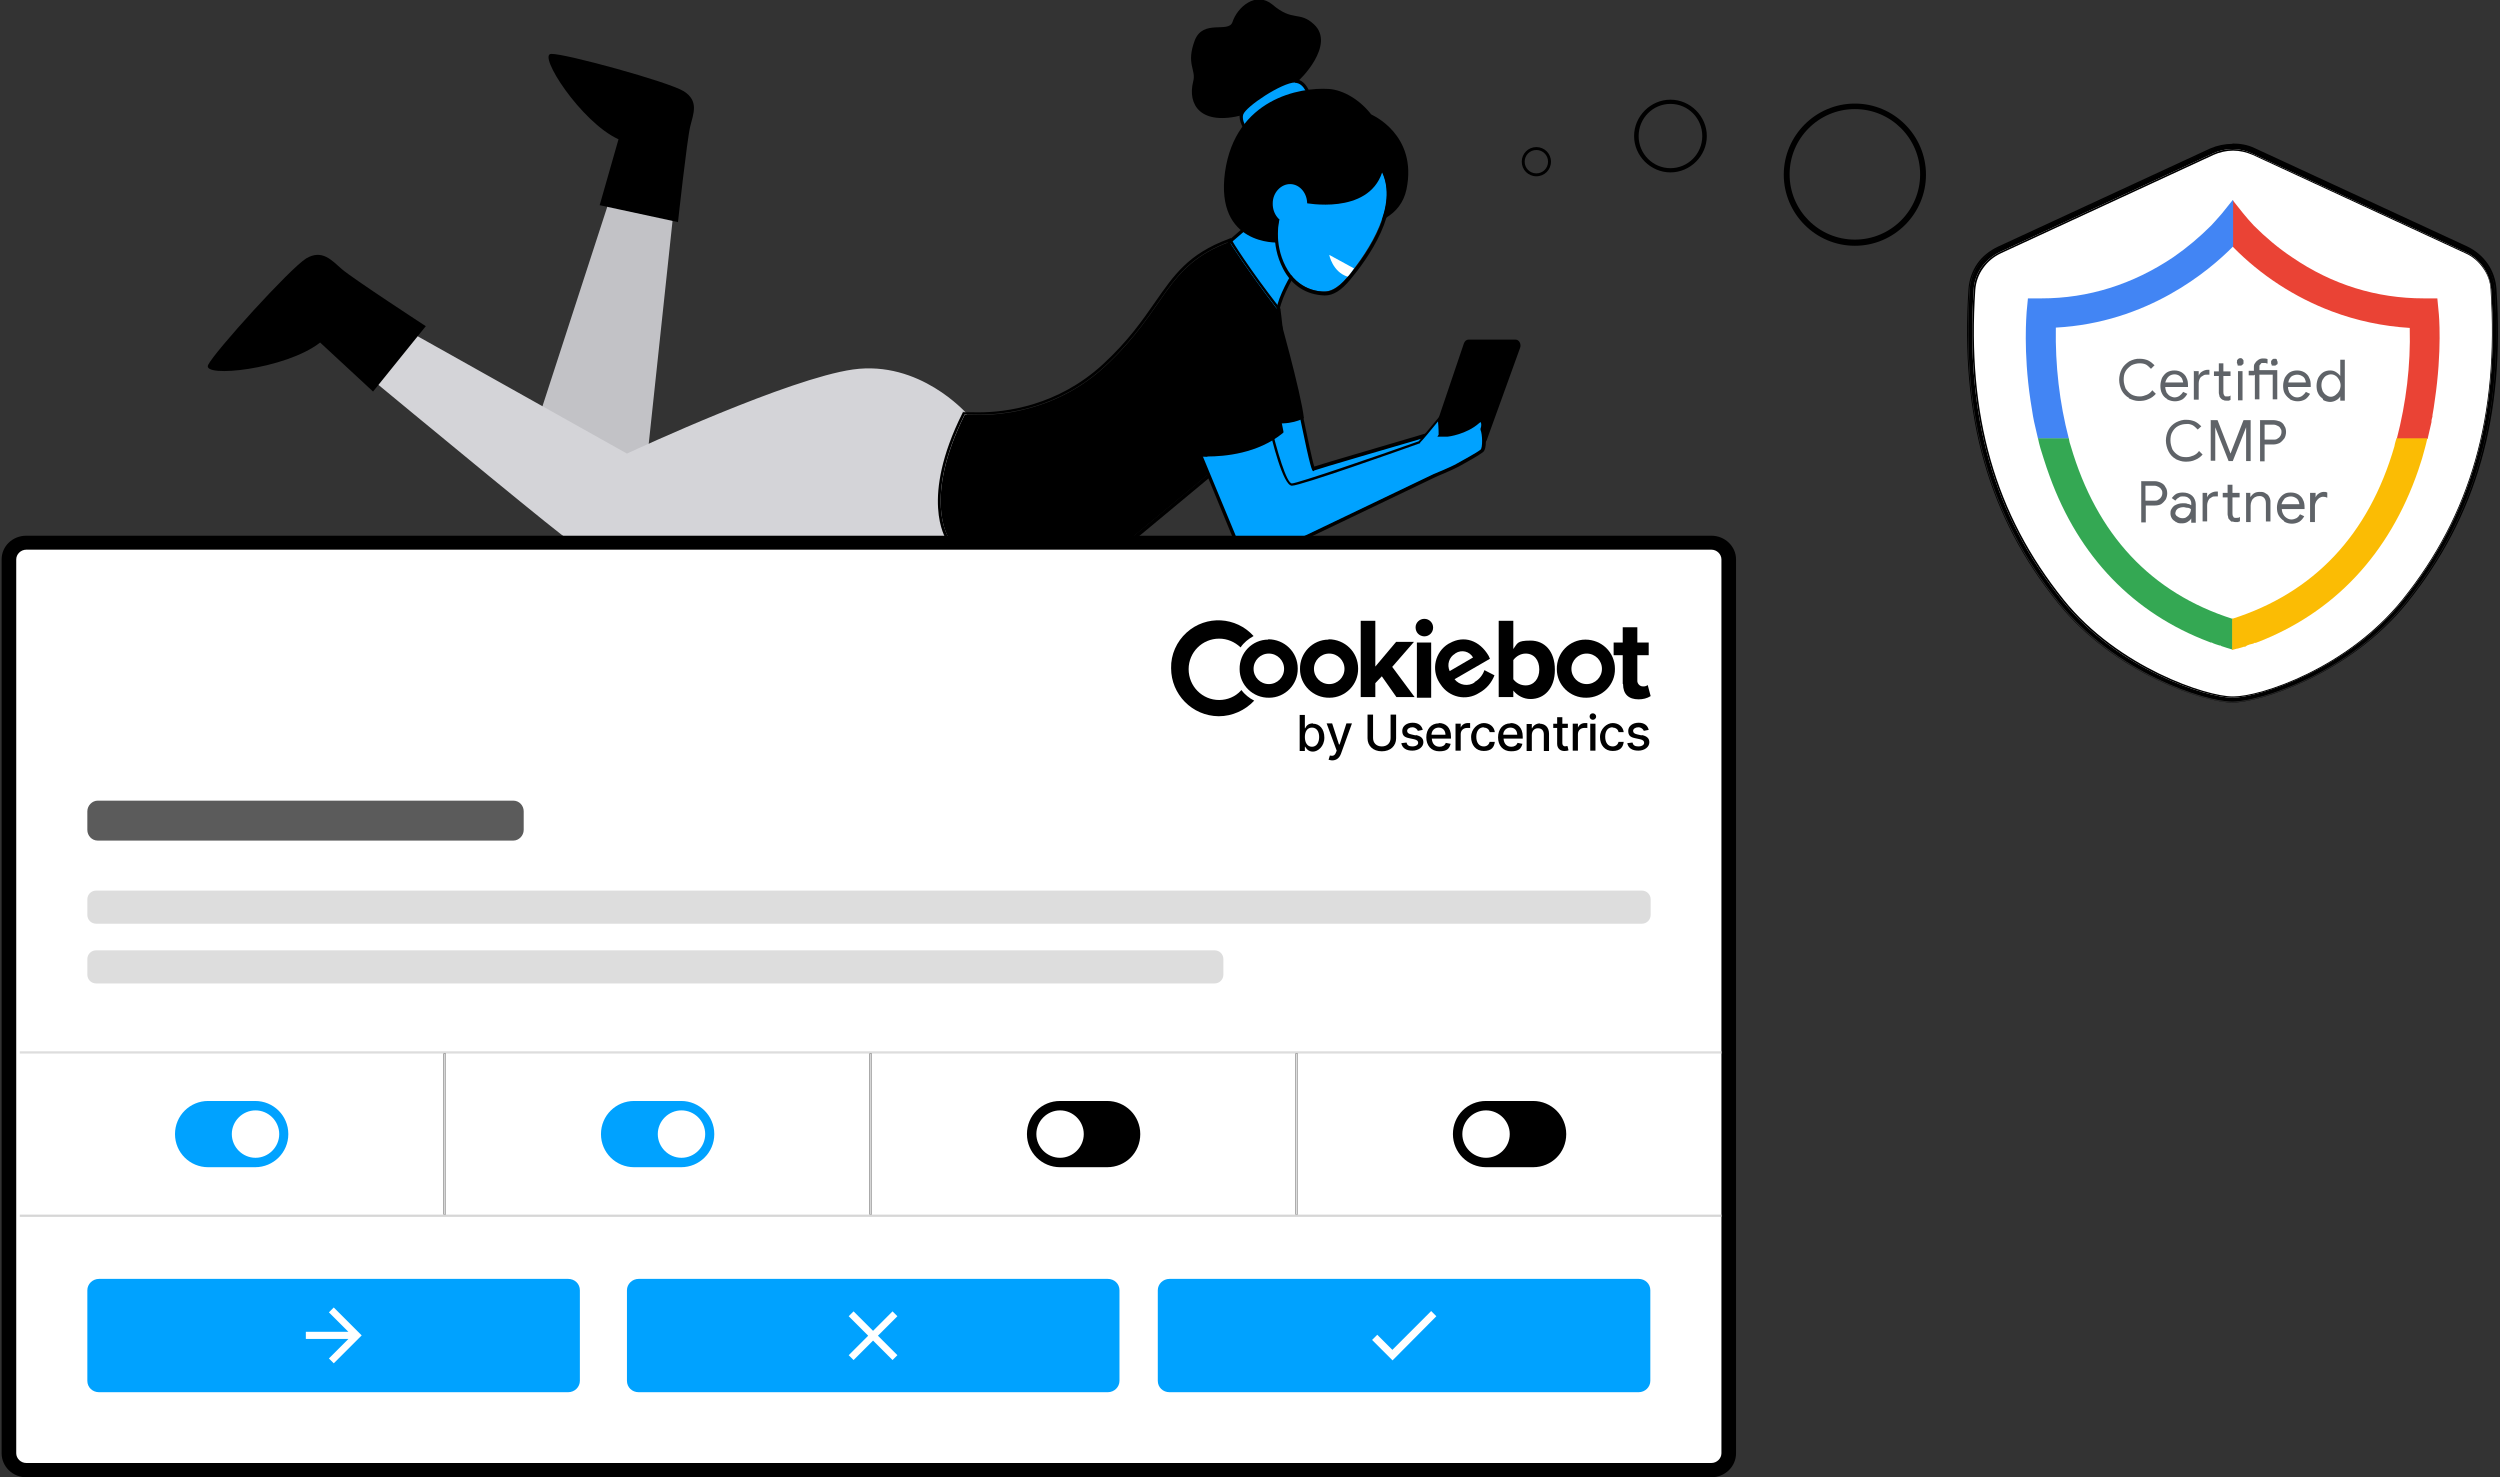 <?xml version="1.0" encoding="UTF-8"?>
<svg width="770px" height="455px" xmlns="http://www.w3.org/2000/svg" version="1.1" viewBox="0 0 770 455">
  <rect x="0" y="0" width="770" height="455" fill="#333333" stroke="none"/>
  <defs>
    <style>
      .st0 {
        fill: #00a2ff;
      }

      .st1 {
        fill: #ea4335;
      }

      .st2 {
        fill: #fff;
      }

      .st3 {
        fill: #5b5b5b;
      }

      .st4 {
        fill: #fbbc04;
      }

      .st5 {
        fill: #4285f4;
      }

      .st6 {
        fill: #34a853;
      }

      .st7 {
        fill: #d4d4d8;
      }

      .st8 {
        fill: #c2c2c6;
      }

      .st9 {
        fill: #ddd;
      }

      .st10 {
        fill: #5f6368;
      }

      .st11 {
        fill: #d6d6d6;
      }
    </style>
  </defs>
  <path d="M441.8,132.6l9.1-26.9c.3-.7.8-1.1,1.4-1.1h14.5c1.1,0,1.8,1.4,1.4,2.5l-10.3,28.5c-.3.7-.9,1.2-1.5,1.1l-13.2-1.5c-1,0-1.6-1.4-1.3-2.4h0Z"/>
  <path class="st0" d="M378.7,74.4l5.2-4.5,13.9,4.5.9,9.2s-4.4,7-5.2,11.7-8.2,0-8.9-1.2-9.8-11.4-9.7-11.7l3.8-8Z"/>
  <path d="M391.2,97.8c-2.7,0-6.5-2.6-7-3.4-.3-.4-2.2-2.6-4-4.8q-6-7-5.7-7.4l3.9-8.1,5.4-4.7,14.5,4.7.9,9.7c0,.2-4.3,7.1-5.1,11.7-.3,1.6-1.3,2.2-2.1,2.4h-.8ZM375.5,82.5c.5.8,3.3,4.2,5.4,6.6,2,2.3,3.8,4.4,4.1,4.9.5.7,4.5,3.4,6.7,3,.7-.2,1.2-.7,1.4-1.6.7-4.4,4.5-10.8,5.2-11.8l-.8-8.8-13.4-4.3-5,4.3-3.6,7.8h0Z"/>
  <path d="M422.4,35.3s14.3,6.1,10.8,23c-3.5,16.7-31.3,11.4-31.3,11.4,0,0-5.5-21.3-5.2-22,.4-.6,25.7-12.4,25.7-12.4Z"/>
  <path class="st0" d="M400.8,128.8s3.3,15.9,3.6,15.6c.5-.3,36.9-10.9,36.9-10.9,0,0-1.2,9.9-8.1,11.8-7,1.9-36.6,13.9-37,12.8-.5-1.2-8-16.1-9-19-1-2.9-3.5-15.8-3.2-15.8s13.9,1,13.9,1l3,4.6h0Z"/>
  <path d="M396.5,158.5c-.4,0-.5,0-.6-.4-.2-.4-1-2.1-2-4.2-2.5-5.1-6.3-12.8-7-14.8-.4-1-3.7-15.6-3.2-16.3v-.2h.4c.3,0,9.8.6,13.9.9h.2l3.2,5c1.1,5.2,2.8,13.5,3.4,15.2,3.2-1.1,21.3-6.3,36.7-10.9l.6-.2v.7c0,.5-1.4,10.1-8.6,12.1-2.9.8-9.5,3.3-16.5,5.9-14.4,5.4-19,7-20.3,7h0ZM384.5,123.7c.4,2.4,2.3,12.7,3.2,15.3.6,2,4.6,9.9,7,14.7,1,2,1.7,3.4,2,4.1,1.6,0,11.7-3.9,20-6.9,7-2.6,13.7-5.2,16.6-6,5.5-1.5,7.3-8.5,7.7-10.7-10.4,3-35.3,10.3-36.2,10.7l-.2.2h-.2c-.3-.3-.7-.4-3.9-16l-2.8-4.3c-3.4-.3-11.1-.8-13.1-.9v-.2Z"/>
  <path class="st8" d="M165.8,130.5l26.7-82.2h16.3l-9.9,92-9.2,3.3-23.8-13Z"/>
  <path class="st8" d="M189.6,144h-.2c0,0-24.1-13.4-24.1-13.4l26.9-82.8h17.1l-9.9,92.7-9.8,3.4h0ZM166.4,130.2l23.3,12.8,8.9-3.2,9.8-91.1h-15.4l-26.5,81.5Z"/>
  <path d="M393.5,95.3s7.3,25.9,8.1,33.5c0,0-4.5,2.6-10.7,1.2v-26.8l2.6-8h0Z"/>
  <path class="st7" d="M297.2,127.6s-13.9-16.3-34.5-13.4c-20.6,2.9-69.6,26-69.6,26l-81.7-45.8s-6.4,5.2-8.4,12.2c0,0,71.1,59,71.9,59h120.7l1.7-38.1h0Z"/>
  <path class="st7" d="M295.9,166h-121.1c-.8,0-39.7-32.1-72.2-59l-.2-.2v-.3c2.2-7.1,8.4-12.2,8.7-12.4l.3-.2,81.7,45.8c3.5-1.6,49.9-23.1,69.6-25.9,20.6-2.9,34.8,13.4,35,13.5h0v.4l-1.8,38.4h0ZM174.9,165.1h120.1l1.7-37.4c-1.4-1.5-14.9-15.7-34-13.1-20.3,2.9-69.1,25.8-69.6,26h-.2c0,0-.2,0-.2,0l-81.5-45.6c-1.2,1-6.1,5.6-7.9,11.5,23.9,19.8,69,57.1,71.5,58.6h0Z"/>
  <path d="M297.2,127.6s23.8,3.2,43.2-14.8c19.4-18,18-30.7,38.3-38.3,0,0,5,8.1,14.8,20.9,0,0,3.8,28-.3,32.5-4.1,4.4-44.7,37.8-44.7,37.8h-56.3s-8.1-11.9,5-38.1h0Z"/>
  <path d="M378.7,74.4s5,8.1,14.8,20.9c0,0,3.8,28-.3,32.5-4.1,4.4-44.7,37.8-44.7,37.8h-56.3s-8.1-11.9,5-38.1c0,0,1.6.2,4.4.2,7.8,0,24.5-1.7,38.8-15,19.4-18,18-30.7,38.3-38.3M379.1,73.3l-.7.3c-12.4,4.6-16.8,11.1-22.6,19.4-3.9,5.6-8.2,11.9-16.1,19.2-13.9,12.8-29.9,14.8-38.2,14.8s-4.2-.2-4.2-.2h-.6l-.3.5c-13.1,26.3-5.2,38.4-4.9,39l.3.4h57.1l.3-.2c1.6-1.4,40.7-33.5,44.7-37.9,4.2-4.6.9-30.3.5-33.2v-.3l-.2-.2c-9.8-12.6-14.7-20.7-14.7-20.8l-.4-.6v-.2Z"/>
  <path d="M399.7,25c.4,0,11.8-11.2,5-17.5-4.5-4.2-6.5-.7-12.8-6.1-5.1-4.2-10.8.8-12.3,5.4-1.2,3.5-9-1-11.6,5.6-2.8,7.4.5,9-.5,12.7-1.8,7.1,2.2,13.8,15.4,10.3,0,0,13.9-8,14.2-8s2.6-2.5,2.6-2.5Z"/>
  <path class="st0" d="M383.7,39.9s-1.9-2.7-1.3-4.6c.8-2.7,12.4-10.2,16.4-10.2s5,6.6,5,6.6l-20.1,8.3h0Z"/>
  <path d="M383.7,40.3c-.2,0-.3,0-.4-.2,0,0-2-2.9-1.4-5.1.9-2.8,12.6-10.6,16.9-10.6s5.4,6.7,5.4,7,0,.4-.3.5l-20.1,8.3h-.2ZM398.9,25.4c-4,0-15.2,7.4-16,9.9-.4,1.3.4,3.1,1,4l19.4-8c-.3-1.3-1.4-5.8-4.5-5.8h0Z"/>
  <path class="st0" d="M394,67.5s-2.1,7.1,1.9,14.6c4,7.5,10.6,7.7,11.9,7.7s3.9-.5,7.2-4.5c7.2-8.7,15.4-22.1,10.7-32.2-4.7-10.1-14.8-.9-14.8-.9l-9,10.3-7.9,5.1h0Z"/>
  <path d="M419.5,48.4c2.3,0,4.7,1.2,6.3,4.7,4.7,10.1-3.4,23.6-10.7,32.2-3.3,3.9-5.5,4.5-7,4.5h-.2c-1.4,0-8-.2-11.9-7.7-3.9-7.5-1.9-14.6-1.9-14.6l7.9-5.1,9-10.3s4.2-3.9,8.5-3.9M419.5,47.5c-4.5,0-8.9,4-9.1,4.2l-8.9,10.2-7.9,5-.3.2v.4c-.2.3-2.2,7.4,1.9,15.3,2.7,5.2,7.2,8,12.7,8.2h.2c2.5,0,5-1.5,7.8-4.9,5.1-6.1,16.3-21.4,10.8-33.2-2-4.3-5-5.2-7.1-5.2h0Z"/>
  <path d="M401.9,62.5s19.4,3.9,23.8-9.4c4.4-13.4-7.5-25.1-16.4-25.7s-28.8,3-32,25.6c-3.1,22.7,16.3,21.7,16.3,21.7,0,0-.7-4,.4-7.1l7.9-5.1Z"/>
  <path class="st0" d="M402.6,62.9c0,3.3-2.6,6-5.5,5.9-2.9,0-5.2-2.9-5.1-6.2,0-3.3,2.6-6,5.5-5.9s5.2,2.9,5.1,6.2Z"/>
  <path class="st0" d="M456.7,132.2c.5-1.5.2-3.4-1.1-2.3-3.9,3.5-9.6,4.2-9.6,4.2h-2.3c.2-.3-.2-5.4-.2-5.4,0,0-5.8,6.9-6.2,7.4-3.1,1.1-36.6,13.1-39.4,13.1s-7-19.4-7-19.4l-21.6,9.1,10.9,26.5h21.4l40.2-19.3v-.2.2s5.3-2.1,7.3-3.3c2.3-1.3,5.9-3.3,7.4-4.3,1.1-.8.7-5.4,0-6.6v.2Z"/>
  <path d="M401.8,166.1h-21.9l-11.2-27.2,22.5-9.5v.5c2.1,9.1,5.1,19,6.7,19s25.6-8.2,39.1-13c.8-1,6.1-7.3,6.1-7.3l.7-.8v1.1c.3,2.9.4,4.3.3,5h1.8s5.6-.7,9.3-4.1c.8-.7,1.4-.5,1.5-.4.7.4.7,1.8.4,2.9.6,1.4,1,6.1-.4,7-1.4,1.1-4.9,3-7.4,4.4-2,1.1-7,3.1-7.3,3.3l-40.3,19.3h0ZM380.5,165.2h21l40.1-19.2v.3h0v-.3s5.2-2.1,7.1-3.2c2.1-1.2,5.9-3.2,7.3-4.3.7-.5.6-4.8,0-6.1v-.2c0,0,0-.2,0-.2.4-1,.2-1.9,0-2,0,0,0,0-.4.3-3.9,3.5-9.6,4.2-9.8,4.2h-3.1l.4-.6c0-.3,0-2.1-.2-4.1-1.5,1.9-5.1,6.2-5.5,6.5,0,0,0,.2,0,.2-6.1,2.2-36.8,13.1-39.5,13.1s-6.2-14-7.3-19.2l-20.7,8.8,10.7,25.8h0Z"/>
  <path d="M363.8,96.8c0,9.6,0,32,4.5,43.2,0,0,15.8,1.9,26.6-7,0,0-6.1-31.9-8.1-38.6-1.5-5.3-10.8-22.2-19.7-9-2.3,3.3-3.4,7.3-3.5,11.4h.2Z"/>
  <path d="M372,140.7c-2.3,0-3.7-.2-3.7-.2h-.3v-.3c-4.6-11.3-4.8-34.2-4.7-43.4,0-4.2,1.3-8.2,3.5-11.7,2.5-3.8,5.4-5.5,8.4-5.1,6.2,1,11.1,10.9,12,14.2,1.9,6.6,8,38.3,8.1,38.7v.3l-.2.2c-7.7,6.3-17.9,7.2-23.3,7.2h0ZM368.7,139.6c2.1.2,16,1.2,25.8-6.7-.6-3.1-6.2-32-8-38.3-1.1-3.6-5.8-12.8-11.3-13.6-2.6-.4-5.1,1.2-7.5,4.6-2.2,3.3-3.3,7.1-3.4,11.1,0,9.1,0,31.6,4.4,42.8h0Z"/>
  <path d="M208.8,68.6s2.8-25.7,3.8-29.7c1-4,2.7-7.8-2-10.8-4.7-2.9-36.4-11.6-40.8-11.5-4.4,0,9.1,21,20.7,26.3-.8,2.8-5.8,20.3-5.8,20.3l24.1,5.2Z"/>
  <path d="M131.2,100.5s-22.7-14.8-25.9-17.6c-3.2-2.8-6.1-6.2-11-3.3-5,3.1-28.2,28.7-30.2,32.8s23.9,1.4,34.5-6.9c2.3,2.1,16.3,15.1,16.3,15.1l16.3-20.2Z"/>
  <path class="st2" d="M525.8,167.1H9.5c-3.5,0-6.3,2.4-6.3,5.2v275.3c0,2.9,2.9,5.2,6.3,5.2h516.3c3.5,0,6.3-2.4,6.3-5.2V172.3c0-2.9-2.9-5.2-6.3-5.2Z"/>
  <path d="M527.1,455H8.1c-4.2,0-7.6-3.3-7.6-7.4V172.3c0-4.1,3.4-7.3,7.6-7.3h519c4.2,0,7.6,3.3,7.6,7.3v275.3c0,4.1-3.4,7.4-7.6,7.4ZM8.1,169.3c-1.7,0-3.1,1.4-3.1,3v275.3c0,1.6,1.4,3,3.1,3h519c1.7,0,3.1-1.4,3.1-3V172.3c0-1.6-1.4-3-3.1-3H8.1Z"/>
  <path class="st9" d="M29.6,274.3h476.1c1.5,0,2.7,1.2,2.7,2.7v4.8c0,1.5-1.2,2.7-2.7,2.7H29.6c-1.5,0-2.7-1.2-2.7-2.7v-4.8c0-1.5,1.2-2.7,2.7-2.7Z"/>
  <path class="st3" d="M30.1,246.6h128c1.8,0,3.2,1.5,3.2,3.3v5.7c0,1.8-1.5,3.3-3.2,3.3H30.1c-1.8,0-3.2-1.5-3.2-3.3v-5.7c0-1.8,1.5-3.3,3.2-3.3Z"/>
  <path class="st9" d="M29.6,292.7h344.5c1.5,0,2.7,1.2,2.7,2.7v4.8c0,1.5-1.2,2.7-2.7,2.7H29.6c-1.5,0-2.7-1.2-2.7-2.7v-4.8c0-1.5,1.2-2.7,2.7-2.7Z"/>
  <path class="st0" d="M30.5,393.9h144.5c2,0,3.6,1.5,3.6,3.5v27.9c0,1.9-1.6,3.5-3.6,3.5H30.5c-2,0-3.6-1.5-3.6-3.5v-27.9c0-1.9,1.6-3.5,3.6-3.5Z"/>
  <path class="st2" d="M102.8,402.7l-1.5,1.5,6,6h-13.1v2.2h13.1l-6,6,1.5,1.5,8.6-8.6-8.6-8.6Z"/>
  <path class="st0" d="M196.7,393.9h144.5c2,0,3.6,1.5,3.6,3.5v27.9c0,1.9-1.6,3.5-3.6,3.5h-144.5c-2,0-3.6-1.5-3.6-3.5v-27.9c0-1.9,1.6-3.5,3.6-3.5Z"/>
  <path class="st2" d="M276.4,405.4l-1.5-1.5-6,6-6-6-1.5,1.5,6,6-6,6,1.5,1.5,6-6,6,6,1.5-1.5-6-6,6-6Z"/>
  <path class="st0" d="M360.2,393.9h144.5c2,0,3.6,1.5,3.6,3.5v27.9c0,1.9-1.6,3.5-3.6,3.5h-144.5c-2,0-3.6-1.5-3.6-3.5v-27.9c0-1.9,1.6-3.5,3.6-3.5Z"/>
  <path class="st2" d="M428.9,415.8l-4.7-4.7-1.6,1.6,6.3,6.3,13.5-13.6-1.6-1.6-11.9,11.9Z"/>
  <path class="st9" d="M6.1,323.8h524.1v.7H6.1v-.7Z"/>
  <path class="st0" d="M64.1,339.1h14.5c5.6,0,10.2,4.5,10.2,10.2s-4.6,10.2-10.2,10.2h-14.5c-5.6,0-10.2-4.5-10.2-10.2s4.6-10.2,10.2-10.2Z"/>
  <path class="st2" d="M86,349.3c0-4-3.3-7.3-7.3-7.3s-7.3,3.3-7.3,7.3,3.3,7.3,7.3,7.3,7.3-3.3,7.3-7.3Z"/>
  <path d="M136.6,324.5h.7v49.6h-.7v-49.6Z"/>
  <path class="st11" d="M136.6,324.5h.7v49.6h-.7v-49.6Z"/>
  <path class="st0" d="M195.3,339.1h14.5c5.6,0,10.2,4.5,10.2,10.2s-4.6,10.2-10.2,10.2h-14.5c-5.6,0-10.2-4.5-10.2-10.2s4.6-10.2,10.2-10.2Z"/>
  <path class="st2" d="M217.2,349.3c0-4-3.3-7.3-7.3-7.3s-7.3,3.3-7.3,7.3,3.3,7.3,7.3,7.3,7.3-3.3,7.3-7.3Z"/>
  <path d="M267.8,324.5h.7v49.6h-.7v-49.6Z"/>
  <path class="st11" d="M267.8,324.5h.7v49.6h-.7v-49.6Z"/>
  <path d="M326.5,339.1h14.5c5.6,0,10.2,4.5,10.2,10.2s-4.5,10.2-10.2,10.2h-14.5c-5.6,0-10.2-4.5-10.2-10.2s4.5-10.2,10.2-10.2Z"/>
  <path class="st2" d="M333.8,349.3c0-4-3.3-7.3-7.3-7.3s-7.3,3.3-7.3,7.3,3.3,7.3,7.3,7.3,7.3-3.3,7.3-7.3Z"/>
  <path d="M399,324.5h.7v49.6h-.7v-49.6Z"/>
  <path class="st9" d="M399,324.5h.7v49.6h-.7v-49.6Z"/>
  <path d="M457.7,339.1h14.5c5.6,0,10.2,4.5,10.2,10.2s-4.5,10.2-10.2,10.2h-14.5c-5.6,0-10.2-4.5-10.2-10.2s4.5-10.2,10.2-10.2Z"/>
  <path class="st2" d="M465,349.3c0-4-3.3-7.3-7.3-7.3s-7.3,3.3-7.3,7.3,3.3,7.3,7.3,7.3,7.3-3.3,7.3-7.3Z"/>
  <path class="st11" d="M6.1,374.1h524.1v.7H6.1v-.7Z"/>
  <path class="st2" d="M417.1,82.7l-7.7-4.2s1,5.2,5.6,6.7c.3,0,2-2.5,2-2.5h0Z"/>
  <g id="surface5">
    <path class="st2" d="M765.4,82c1.4,2.1,2.3,4.6,2.5,7.1,3.1,46.1-10.6,75.2-27.4,96.2-16.9,21-44,30.2-52.8,30.2s-35.9-9.2-52.8-30.2c-16.8-21-30.4-50.1-27.5-96.2.2-2.5,1-5.1,2.5-7.1,1.5-2.1,3.5-3.8,5.9-5l65.5-30.3c2-.9,4.2-1.4,6.3-1.4s4.3.5,6.3,1.4l65.5,30.3c2.3,1.1,4.4,2.8,5.9,5h0Z"/>
  </g>
  <path d="M687.6,216.1c-8.5,0-35.9-8.8-53.3-30.4-21.4-26.6-30.2-57.3-27.6-96.7.2-2.7,1.1-5.2,2.6-7.5,1.5-2.3,3.7-4,6.1-5.2l65.5-30.3c4.2-1.9,9.1-1.9,13.3,0l65.5,30.3c2.5,1.2,4.6,2.9,6.1,5.2,1.5,2.3,2.4,4.8,2.6,7.5,2.6,39.3-6.1,70-27.6,96.7-17.4,21.7-44.8,30.4-53.3,30.4h0ZM687.6,45.9c-2.1,0-4.2.5-6.1,1.4l-65.5,30.3c-2.3,1.1-4.2,2.7-5.7,4.7-1.4,2-2.3,4.4-2.4,6.9-2.6,39,6.1,69.4,27.3,95.8,16.9,21.1,44.4,29.9,52.4,29.9s35.2-8.6,52.4-29.9c21.2-26.4,29.9-56.8,27.3-95.8-.2-2.4-1-4.8-2.4-6.9-1.4-2-3.3-3.7-5.7-4.7l-65.5-30.3c-1.9-.9-4-1.4-6.1-1.4h.2Z"/>
  <path d="M687.6,44.8c2.3,0,4.6.5,6.6,1.4l65.5,30.3c2.5,1.2,4.6,2.9,6.1,5.2,1.5,2.3,2.4,4.8,2.6,7.5,2.6,39.3-6.1,70-27.6,96.7-17.4,21.7-44.8,30.4-53.3,30.4s-35.9-8.8-53.3-30.4c-21.4-26.6-30.2-57.3-27.6-96.7.2-2.7,1.1-5.2,2.6-7.5,1.5-2.3,3.7-4,6.1-5.2l65.5-30.3c2.1-.9,4.3-1.4,6.6-1.4M687.6,214.9c8.3,0,35.2-8.6,52.4-29.9,21.2-26.4,29.9-56.8,27.3-95.8-.2-2.4-1-4.8-2.4-6.9-1.4-2-3.3-3.7-5.7-4.7l-65.5-30.3c-1.9-.9-4-1.4-6.1-1.4s-4.2.5-6.1,1.4l-65.5,30.3c-2.3,1.1-4.2,2.7-5.7,4.7-1.4,2-2.3,4.4-2.4,6.9-2.6,39,6.1,69.4,27.3,95.8,16.9,21.1,44.4,29.9,52.4,29.9M687.6,44.3c-2.3,0-4.7.5-6.8,1.4l-65.5,30.3c-2.5,1.2-4.8,3-6.3,5.2-1.6,2.3-2.5,5-2.7,7.7-2.6,39.4,6.1,70.3,27.6,96.9,17.5,21.8,45.2,30.6,53.7,30.6s36.1-8.8,53.7-30.6c21.5-26.7,30.3-57.5,27.6-96.9-.2-2.7-1.1-5.4-2.7-7.7s-3.8-4.1-6.3-5.3l-65.5-30.3c-2.1-1-4.4-1.4-6.8-1.4h0ZM687.6,214.5c-7.9,0-35.2-8.9-52-29.8-21.1-26.3-29.8-56.6-27.2-95.5.2-2.4,1-4.7,2.4-6.6,1.4-2,3.2-3.5,5.5-4.6l65.5-30.3c1.8-.8,3.9-1.3,6-1.3s4.1.5,6,1.3l65.5,30.3c2.3,1,4.1,2.6,5.5,4.6,1.4,2,2.2,4.2,2.3,6.6,2.5,38.9-6.1,69.2-27.2,95.5-17.1,21.2-43.7,29.8-52,29.8h-.2Z"/>
  <path class="st2" d="M650.7,92.2l-20.4,3.4-1.9,15.5,6.4,34,19.2,30.9,34,20.4,19.6-10.2,24.9-24.5,14-32.8v-33.2h-17.7l-24.6-12.8-16.3-13.6-7.6,9-29.8,14v-.2Z"/>
  <path class="st1" d="M749.2,127.9c.3-1.5.5-3.1.7-4.5,2.3-15.4,1.3-26.7,1.2-27.3l-.4-4.2h-4.2c-14.5,0-28.2-4.2-40.6-12.7-4.2-2.8-8.1-6.1-11.7-9.7-1.1-1.2-2.3-2.5-3.4-3.9l-3.1-3.9v14.3c8.6,8.8,19.1,15.6,30.5,19.9,7.7,2.9,15.8,4.6,24,5.1.3,11.5-1.1,23-4,34.2h9.5c.4-1.7.8-3.4,1.2-5.2h0v-.3c0-.5.2-.9.3-1.4v-.5Z"/>
  <path class="st5" d="M687.6,61.7l-3.2,4c-1.2,1.4-2.3,2.6-3.3,3.7-3.6,3.6-7.5,6.9-11.7,9.8-12.5,8.4-26.2,12.7-40.6,12.7h-4.2l-.4,4.2c0,.6-1.1,12,1.2,27.3.4,2.1.6,4.2,1.1,6.5.4,1.8.8,3.6,1.2,5.2h9.5c-2.9-11.1-4.2-22.6-4-34.2,28.2-1.5,47.1-17.4,54.6-25v-14.3h0Z"/>
  <path class="st6" d="M687.6,190.6c-25.1-8-41.8-25.9-49.8-53.2-.3-.8-.5-1.6-.6-2.4h-9.5c.4,2,1,4,1.7,6.1.6,2,1.3,3.9,1.9,5.6,9,24.8,25.8,42.2,49.1,51l.5.2h.3c.7.4,1.5.6,2.4.9h.3l.3.2c1.2.4,2.4.8,3.5,1.1v-9.6h0Z"/>
  <path class="st4" d="M747.6,135h-9.5c-.2.8-.5,1.6-.6,2.4-7.9,27.3-24.8,45.2-50,53.2v9.6l1.4-.4c.5,0,1-.3,2.2-.6h.4c0,0,.6-.4.6-.4.5-.2,1-.4,1.6-.5.3,0,.5-.2.7-.3h.4c24-9.1,41.1-27.3,50-53.1.4-1.2.8-2.4,1.2-3.7.6-2.2,1.2-4.2,1.6-6.1h0Z"/>
  <path class="st10" d="M655.8,122.6c-1-.5-1.8-1.4-2.3-2.3-.5-1-.8-2.2-.8-3.3s.3-2.4.8-3.3c.5-1,1.4-1.8,2.3-2.4,1-.5,2.2-.9,3.3-.8.9,0,1.8.2,2.5.5.8.4,1.4.9,2,1.5l-1.1,1.1c-.5-.5-1-1-1.5-1.3-.6-.3-1.3-.4-2-.4s-1.7.2-2.5.6c-.7.5-1.4,1.1-1.8,1.8-.5.8-.6,1.7-.6,2.7s.3,1.9.6,2.7c.5.7,1.1,1.4,1.8,1.8s1.6.6,2.5.6,1.4-.2,2.2-.5c.7-.3,1.3-.8,1.7-1.4l1.1,1.1c-.6.7-1.4,1.3-2.2,1.6-1,.5-2,.6-3.1.6s-2.1-.4-3-.8v-.4Z"/>
  <path class="st10" d="M667.5,122.9c-.7-.4-1.3-1-1.6-1.7-.4-.7-.5-1.6-.5-2.4s.2-1.6.5-2.4c.4-.7.9-1.3,1.5-1.7.7-.4,1.4-.6,2.3-.6s1.6.2,2.3.6c.6.4,1.2,1,1.4,1.6.4.7.5,1.5.5,2.4v.5h-7c0,.6.2,1.2.4,1.7.3.4.6.8,1.1,1.1.4.2.9.4,1.4.4s1.1-.2,1.5-.5c.4-.3.8-.7,1.1-1.2l1.3.6c-.4.7-.9,1.3-1.5,1.7-.7.4-1.5.6-2.3.6s-1.6-.2-2.4-.6h0ZM672.4,117.8c0-.4-.2-.7-.3-1.1-.2-.4-.5-.7-.9-1-.5-.3-1-.4-1.5-.4s-1.3.2-1.8.7-.8,1.1-1,1.8h5.5Z"/>
  <path class="st10" d="M675.8,114.3h1.4v1.4c.2-.5.5-1,1.1-1.3.5-.3,1.1-.5,1.6-.5h.6v1.5h-.8c-.4,0-.7,0-1,.2-.3.2-.6.4-.8.5-.5.5-.7,1.3-.7,2v5h-1.5v-9h0ZM684.8,123.2c-.3,0-.5-.3-.7-.4-.2-.2-.4-.5-.5-.7,0-.4-.2-.7-.2-1.1v-5.2h-1.5v-1.4h1.5v-2.5h1.4v2.5h2.2v1.4h-2.2v4.9c0,.4,0,.7.3,1.1,0,.2.3.3.4.3h.5c.4,0,.7,0,1-.3v1.4c-.2,0-.4.2-.5.2h-.7c-.4,0-.7,0-1-.2h0Z"/>
  <path class="st10" d="M689.3,112.3c0,0-.2-.2-.3-.4s0-.3,0-.5v-.4c0,0,.2-.3.3-.4.2-.2.5-.3.7-.3s.5,0,.7.3c0,0,.2.2.3.4,0,.2,0,.3,0,.4v.5c0,.2-.2.3-.3.4s-.2.2-.4.3h-.9c-.2,0-.3-.2-.4-.3h.2ZM689.3,114.3h1.4v9h-1.4v-9Z"/>
  <path class="st10" d="M694.2,115.6h-1.6v-1.4h1.6v-1c0-.5,0-1,.4-1.4.3-.5.6-.7,1-1,.5-.3.9-.4,1.4-.4s.9,0,1.4.2v1.4c-.2,0-.5-.2-.6-.2h-.6c-.2,0-.4,0-.5,0-.2,0-.4.2-.4.3-.2.2-.3.4-.4.5,0,.2,0,.4,0,.6v.8h5.5v9h-1.4v-7.6h-4.1v7.6h-1.4v-7.6h0ZM699.8,112.4c0,0-.2-.2-.3-.4,0-.2,0-.3,0-.4v-.4c0,0,.2-.3.3-.4.2-.2.4-.3.5-.3h.6c.2,0,.4.2.4.4,0,.2.2.4.2.6v.4c0,.2,0,.3-.3.4,0,0-.2.2-.4.3h-.9c-.2,0-.3-.2-.4-.3h0Z"/>
  <path class="st10" d="M705.3,122.9c-.6-.4-1.2-1-1.6-1.7-.4-.7-.5-1.6-.5-2.4s.2-1.6.5-2.4c.4-.7.9-1.3,1.5-1.7.7-.4,1.4-.6,2.3-.6s1.6.2,2.3.6c.6.4,1.2,1,1.4,1.6.4.7.5,1.5.5,2.4v.5h-7c0,.6.2,1.2.4,1.7.3.4.6.8,1.1,1.1.4.3.9.4,1.4.4s1.1-.2,1.5-.5c.4-.3.8-.7,1.1-1.2l1.3.6c-.4.7-.9,1.3-1.5,1.7-.7.4-1.5.6-2.3.6s-1.6-.2-2.4-.6h0ZM710.2,117.8c0-.4-.2-.8-.3-1.1-.2-.4-.5-.7-.9-.9-.5-.3-1-.4-1.5-.4s-1.3.2-1.8.6c-.5.5-.8,1.1-.9,1.8h5.4Z"/>
  <path class="st10" d="M715.5,122.9c-.6-.5-1.2-1-1.5-1.7-.4-.7-.5-1.6-.5-2.4s.2-1.7.5-2.4c.4-.7.9-1.3,1.5-1.7.6-.4,1.4-.6,2.2-.6s1.3.2,1.8.5c.4.3.9.6,1.3,1.2v-5h1.4v12.6h-1.4v-1.3c-.3.5-.7.9-1.3,1.2-.5.3-1.2.5-1.8.5s-1.5-.2-2.2-.6ZM719.3,121.7c.4-.3.8-.7,1.1-1.2.3-.5.5-1.2.5-1.8s-.2-1.3-.5-1.8c-.3-.5-.6-.9-1.1-1.2-.5-.3-.9-.4-1.4-.4s-1,.2-1.4.4c-.5.3-.8.7-1.1,1.2-.3.5-.4,1.2-.4,1.8s.2,1.3.4,1.8c.3.5.6.9,1.1,1.2.4.3.9.5,1.4.5s1-.2,1.4-.5Z"/>
  <path class="st10" d="M670.2,141.4c-1-.5-1.8-1.4-2.3-2.4-.5-1-.8-2.2-.8-3.3s.3-2.4.8-3.3c.5-1,1.4-1.8,2.3-2.3,1-.5,2.2-.9,3.3-.8.9,0,1.7.2,2.5.5.8.4,1.4.9,2,1.5l-1.1,1c-.5-.5-1-1-1.5-1.3-.6-.3-1.3-.5-2-.4-.9,0-1.7.2-2.5.6-.8.4-1.4,1.1-1.8,1.8-.5.8-.6,1.7-.6,2.7s.3,1.9.6,2.7c.4.7,1.1,1.4,1.8,1.8.7.5,1.6.6,2.5.6s1.4-.2,2.2-.5c.7-.3,1.3-.8,1.7-1.4l1.1,1.1c-.6.7-1.4,1.3-2.2,1.6-1,.5-2,.6-3.1.6s-2.1-.4-3-.8v-.3Z"/>
  <path class="st10" d="M680.8,129.4h2.2l4,10.3,4-10.3h2.2v12.6h-1.4v-10.4l-4.1,10.4h-1.3l-4.1-10.4v10.3h-1.4v-12.6h0Z"/>
  <path class="st10" d="M696,129.4h4.2c.7,0,1.4.2,2,.4.6.3,1.1.7,1.4,1.4.4.5.5,1.3.5,1.9s-.2,1.4-.5,1.9c-.4.5-.8,1-1.4,1.4-.6.3-1.3.5-2,.5h-2.7v5.2h-1.4v-12.6h0ZM700.3,135.4c.4,0,.9,0,1.3-.4.4-.2.6-.5.8-.8.2-.4.3-.7.3-1.1s0-.7-.3-1.1c-.2-.4-.4-.6-.8-.8-.4-.2-.8-.4-1.3-.4h-2.8v4.6h2.8Z"/>
  <path class="st10" d="M659.4,148.2h4.2c.7,0,1.4.2,2,.5.6.3,1.1.7,1.4,1.4.4.5.5,1.3.5,1.9s-.2,1.4-.5,1.9c-.4.5-.8,1-1.4,1.4-.6.3-1.3.4-2,.4h-2.7v5.2h-1.4v-12.6h0ZM663.6,154.2c.5,0,.9,0,1.3-.4.4-.2.6-.5.8-.8.2-.4.3-.7.3-1.1s0-.7-.3-1.1c-.2-.4-.5-.6-.8-.8-.4-.2-.8-.4-1.3-.4h-2.8v4.6h2.8Z"/>
  <path class="st10" d="M670.1,160.7c-.5-.3-.9-.6-1.2-1.1-.3-.5-.4-1-.4-1.5s0-.8.3-1.3c.2-.4.5-.7.8-1,.8-.5,1.7-.8,2.7-.8s1,0,1.5.2c.4,0,.7.2,1.1.4v-.5c0-.3,0-.6-.2-.9,0-.3-.3-.5-.5-.7-.5-.5-1.1-.6-1.8-.6s-.9,0-1.4.4c-.4.2-.7.5-1,.9l-1.1-.8c.4-.5.9-1,1.4-1.3.6-.3,1.4-.4,2-.4,1.1,0,2.1.3,2.9,1,.4.4.6.7.8,1.2.2.5.3.9.3,1.4v5.7h-1.4v-1.3c-.3.5-.7.8-1.2,1.1-.5.3-1.1.4-1.7.4s-1.2,0-1.7-.4h-.2ZM673.4,159.3c.4-.3.8-.6,1-1.1.3-.5.4-.9.4-1.4-.3-.2-.6-.4-1-.4-.5,0-.9-.2-1.3-.2-.6,0-1.4.2-1.8.5-.2.2-.4.4-.5.6,0,.2-.2.5-.2.7s0,.5.2.6c0,.2.3.4.5.5.4.3.9.5,1.4.5s1,0,1.4-.4h0Z"/>
  <path class="st10" d="M678.4,151.8h1.4v1.4c.2-.5.5-1,1.1-1.3.5-.3,1.1-.5,1.6-.5h.6v1.5h-.8c-.4,0-.7,0-1,.2-.3.2-.6.4-.8.5-.4.5-.7,1.3-.7,2v5h-1.4v-9ZM687.5,160.7c-.3,0-.5-.3-.7-.5s-.5-.5-.5-.7c0-.4-.2-.7-.2-1.1v-5.2h-1.5v-1.4h1.5v-2.5h1.5v2.5h2.2v1.4h-2.2v4.9c0,.4,0,.7.3,1.1,0,.2.3.3.5.3h.5c.4,0,.7,0,1-.3v1.4c-.2,0-.4,0-.5.2h-.7c-.4,0-.7,0-1-.2h0Z"/>
  <path class="st10" d="M691.7,151.8h1.4v1.3c.3-.4.7-.9,1.2-1.2.5-.3,1.1-.4,1.7-.4s.9,0,1.4.2c.4.2.8.5,1.1.7.6.7.9,1.6.8,2.5v5.7h-1.4v-5.5c0-.8-.2-1.4-.6-1.8-.4-.4-1-.6-1.6-.5-.5,0-.9.2-1.3.4-.4.3-.7.6-.9,1.1s-.3.9-.3,1.4v5.1h-1.4v-9,.2Z"/>
  <path class="st10" d="M703.4,160.4c-.6-.4-1.2-1-1.6-1.7-.4-.7-.5-1.6-.5-2.4s.2-1.6.5-2.3c.4-.7.9-1.3,1.5-1.7.7-.5,1.4-.6,2.3-.6s1.6.2,2.3.6c.6.4,1.2,1,1.4,1.6.4.7.5,1.5.5,2.4v.5h-7c0,.6.2,1.2.5,1.7.3.5.6.8,1.1,1.1.5.3.9.4,1.4.4s1.1-.2,1.5-.4c.5-.3.8-.7,1.1-1.2l1.3.6c-.4.7-.9,1.3-1.5,1.7-.7.4-1.5.6-2.3.6s-1.6-.2-2.3-.6h0ZM708.2,155.3c0-.4-.2-.8-.3-1.1-.2-.4-.5-.7-.9-.9-.5-.3-1-.4-1.5-.4s-1.3.2-1.8.6c-.4.5-.8,1.1-1,1.8h5.5Z"/>
  <path class="st10" d="M711.8,151.8h1.4v1.4c.2-.5.5-.9,1-1.2.4-.3,1-.5,1.5-.5s.7,0,1.1.2v1.6c-.4-.2-.8-.3-1.3-.3s-.8.2-1.2.4c-.4.3-.6.6-.9,1-.2.4-.4.9-.4,1.4v5h-1.5v-9h.2Z"/>
  <path d="M473.2,54.3c-2.5,0-4.5-2-4.5-4.5s2-4.5,4.5-4.5,4.5,2,4.5,4.5-2,4.5-4.5,4.5ZM473.2,46.2c-2,0-3.6,1.6-3.6,3.6s1.6,3.6,3.6,3.6,3.6-1.6,3.6-3.6-1.6-3.6-3.6-3.6Z"/>
  <path d="M514.5,53.1c-6.1,0-11.2-5.1-11.2-11.2s5.1-11.2,11.2-11.2,11.2,5.1,11.2,11.2-5.1,11.2-11.2,11.2ZM514.5,32c-5.4,0-9.8,4.4-9.8,9.9s4.4,9.9,9.8,9.9,9.8-4.4,9.8-9.9-4.4-9.9-9.8-9.9Z"/>
  <path d="M571.3,75.7c-12.1,0-21.9-9.9-21.9-21.9s9.8-21.9,21.9-21.9,21.9,9.9,21.9,21.9-9.8,21.9-21.9,21.9ZM571.3,33.6c-11.1,0-20.1,9-20.1,20.1s9,20.1,20.1,20.1,20.1-9,20.1-20.1-9-20.1-20.1-20.1Z"/>
  <g>
    <path d="M404.4,222.8c-1.6,0-2.1.9-2.4,1.5h-.1v-4.1h-1.6v11.1h1.6v-1.3h.1c.3.5.9,1.5,2.4,1.5s3.5-1.6,3.5-4.3c0-2.7-1.5-4.3-3.5-4.3ZM404.1,230c-1.4,0-2.2-1.2-2.2-3s.8-2.9,2.2-2.9,2.2,1.2,2.2,2.9-.8,3-2.2,3Z"/>
    <path d="M412.4,229.3h0l-2.1-6.5h-1.7l3.1,8.4-.2.5c-.4,1.1-1,1.2-1.9,1l-.4,1.3c.2,0,.6.2,1.1.2,1.3,0,2.2-.7,2.7-2l3.4-9.4h-1.7l-2.1,6.5Z"/>
    <path d="M428.3,227.3c0,1.5-1,2.6-2.7,2.6s-2.7-1.1-2.7-2.6v-7.2h-1.7v7.3c0,2.3,1.7,4,4.4,4s4.4-1.7,4.4-4v-7.3h-1.7v7.2Z"/>
    <path d="M436,226.5l-1.3-.3c-.9-.2-1.3-.5-1.3-1.1,0-.6.7-1.1,1.6-1.1s1.5.6,1.7,1.1l1.5-.3c-.3-1.3-1.3-2.2-3.1-2.2s-3.2,1-3.2,2.5.7,2,2.3,2.3l1.4.3c.8.2,1.2.5,1.2,1.1s-.7,1.1-1.8,1.1-1.6-.4-1.8-1.2l-1.6.2c.3,1.5,1.5,2.3,3.4,2.3s3.4-1.1,3.4-2.6c0-1.2-.8-1.9-2.3-2.2Z"/>
    <path d="M443.1,222.8c-2.3,0-3.8,1.8-3.8,4.3s1.5,4.3,4,4.3,3.1-.9,3.5-2.3l-1.5-.3c-.3.8-1,1.2-1.9,1.2-1.4,0-2.3-.9-2.4-2.5h5.9v-.6c0-3-1.8-4.2-3.7-4.2ZM440.9,226.3c0-1.2.9-2.2,2.2-2.2s2.1.9,2.1,2.2h-4.3Z"/>
    <path d="M449.9,224.2h0v-1.3h-1.6v8.3h1.6v-5.1c0-1.1.8-1.9,2-1.9s.7,0,.9.1v-1.6c-.2,0-.5,0-.7,0-1,0-1.8.5-2.2,1.4Z"/>
    <path d="M457,224.1c1,0,1.7.6,1.8,1.4h1.6c-.2-1.7-1.6-2.8-3.4-2.8s-3.9,1.8-3.9,4.3,1.5,4.3,3.9,4.3,3.2-1.2,3.4-2.8h-1.6c-.2.9-.9,1.4-1.8,1.4-1.4,0-2.3-1.1-2.3-3,0-1.8.9-2.9,2.3-2.9Z"/>
    <path d="M465.2,222.8c-2.3,0-3.8,1.8-3.8,4.3s1.5,4.3,4,4.3,3.1-.9,3.5-2.3l-1.5-.3c-.3.8-1,1.2-1.9,1.2-1.4,0-2.3-.9-2.4-2.5h5.9v-.6c0-3-1.8-4.2-3.7-4.2ZM463,226.3c0-1.2.9-2.2,2.2-2.2s2.1.9,2.1,2.2h-4.3Z"/>
    <path d="M474.4,222.8c-1.2,0-2.1.6-2.5,1.5h-.1v-1.3h-1.6v8.3h1.6v-4.9c0-1.3.8-2.1,1.9-2.1s1.8.7,1.8,1.9v5.1h1.6v-5.3c0-2-1.2-3.1-2.9-3.1Z"/>
    <path d="M482.2,229.9c-.5,0-1-.2-1-1.1v-4.6h1.7v-1.3h-1.7v-2h-1.6v2h-1.2v1.3h1.2v4.9c0,1.5,1.1,2.3,2.4,2.2.5,0,.9-.1,1.1-.2l-.3-1.3c-.1,0-.3,0-.6,0Z"/>
    <path d="M486,224.2h0v-1.3h-1.6v8.3h1.6v-5.1c0-1.1.8-1.9,2-1.9s.7,0,.9.1v-1.6c-.2,0-.5,0-.7,0-1,0-1.8.5-2.2,1.4Z"/>
    <path d="M490.6,219.7c-.6,0-1,.4-1,1s.5,1,1,1,1-.4,1-1-.5-1-1-1Z"/>
    <rect x="489.8" y="222.9" width="1.6" height="8.3"/>
    <path d="M496.7,224.1c1,0,1.7.6,1.8,1.4h1.6c-.2-1.7-1.6-2.8-3.4-2.8s-3.9,1.8-3.9,4.3,1.5,4.3,3.9,4.3,3.2-1.2,3.4-2.8h-1.6c-.2.9-.9,1.4-1.8,1.4-1.4,0-2.3-1.1-2.3-3s.9-2.9,2.3-2.9Z"/>
    <path d="M505.6,226.5l-1.3-.3c-.9-.2-1.3-.5-1.3-1.1,0-.6.7-1.1,1.6-1.1s1.5.6,1.7,1.1l1.5-.3c-.3-1.3-1.3-2.2-3.1-2.2s-3.2,1-3.2,2.5.7,2,2.3,2.3l1.4.3c.8.2,1.2.5,1.2,1.1s-.7,1.1-1.8,1.1-1.6-.4-1.8-1.2l-1.6.2c.3,1.5,1.5,2.3,3.4,2.3s3.4-1.1,3.4-2.6c0-1.2-.8-1.9-2.3-2.2Z"/>
    <polygon points="435.7 214.7 428.8 205.4 435.5 197.7 430 197.7 423.6 205.3 423.6 191.2 419.1 191.2 419.1 214.7 423.6 214.7 423.6 210.4 425.6 208.3 430.1 214.7 435.7 214.7 435.7 214.7"/>
    <path d="M438.7,196h0c1.5,0,2.7-1.2,2.7-2.7,0-1.5-1.2-2.7-2.7-2.7-1.5,0-2.7,1.2-2.7,2.6h0c0,1.6,1.1,2.7,2.6,2.8Z"/>
    <polygon points="436.4 214.9 440.8 214.9 440.8 214.9 440.8 197.9 436.4 197.9 436.4 214.9"/>
    <path d="M499.9,210.7c0,3.1,1.7,4.7,4.8,4.7,1.3,0,2.6-.3,3.7-1l-.9-3.4c-.4.3-1,.5-1.6.4h-.1c-.9-.1-1.6-1-1.5-1.9v-7.7h3.5v-3.9h-3.5v-4.7h-4.5v4.7h-2.8v3.9h2.8v8.8h0Z"/>
    <path d="M466.1,212.7c1.3,1.6,3.2,2.6,5.3,2.6,4.2,0,7.5-3.2,7.5-9s-3.2-9-7.5-9-4,.9-5.3,2.6v-8.7h-4.5v23.5h4.5v-2ZM466.1,203.3c.9-1.2,2.3-2,3.8-2,2.6,0,4.2,2,4.2,4.9s-1.7,4.9-4.2,4.9c-1.5,0-2.9-.7-3.8-1.9v-5.9Z"/>
    <path d="M454.2,210.2c-2,1.3-4.7.9-6.2-1l10.9-6.3-.4-.9c-2.8-4.8-7.6-6.4-12-3.9-.1,0-.3.2-.4.2-4.1,2.5-5.3,7.9-2.8,11.9.1.2.3.4.4.6,2.6,4,7.9,5.2,11.9,2.6,2.2-1.2,3.8-3.1,4.7-5.4l-3.1-1.6c-.5,1.5-1.6,2.9-3.1,3.7ZM448.3,201.2s0,0,0,0c1.9-1.2,4.3-.6,5.4,1.3l-7.2,4.2c-.9-2-.2-4.3,1.7-5.4Z"/>
    <g>
      <path d="M382.2,212.7c-1.7,1.9-4.2,2.9-6.7,2.9-5.2,0-9.4-4.2-9.4-9.5,0-5.2,4.2-9.4,9.4-9.4,2.5,0,4.8,1,6.6,2.7,1-1.5,2.4-2.6,4-3.5-5.4-6-14.6-6.5-20.6-1.1-3.1,2.8-4.9,6.8-4.8,11,0,8.1,6.5,14.7,14.6,14.8h.1c4.1,0,8.1-1.8,10.9-4.8-1.6-.8-2.9-1.9-4-3.3Z"/>
      <path d="M390.6,197c-4.9,0-8.9,4.1-8.8,9.1,0,4.9,4.1,8.9,9.1,8.8t0,0c4.9,0,8.9-4.1,8.8-9h0c0-5.1-4.1-9-9.1-9ZM390.8,210.7c-2.6,0-4.7-2.1-4.7-4.7,0-2.6,2.1-4.7,4.7-4.7s4.7,2.1,4.7,4.7c0,2.6-2.1,4.7-4.7,4.7Z"/>
    </g>
    <path d="M409.2,197c-4.9,0-8.9,4.1-8.8,9.1,0,4.9,4.1,8.9,9.1,8.8t0,0c4.9,0,8.9-4.1,8.8-9h0c0-5.1-4.1-9-9.1-9ZM409.4,210.7c-2.6,0-4.7-2.1-4.7-4.7,0-2.6,2.1-4.7,4.7-4.7s4.7,2.1,4.7,4.7c0,2.6-2.1,4.7-4.7,4.7Z"/>
    <path d="M488.6,214.9s0,0,0,0c4.9,0,8.9-4,8.8-8.9h0c0-5.1-4.1-9-9.1-9-4.9,0-8.9,4.1-8.8,9.1,0,4.9,4.1,8.9,9.1,8.8ZM488.7,201.3c2.6,0,4.7,2.1,4.7,4.7s-2.1,4.7-4.7,4.7c-2.6,0-4.7-2.1-4.7-4.7,0-2.6,2.1-4.7,4.7-4.7Z"/>
  </g>
</svg>